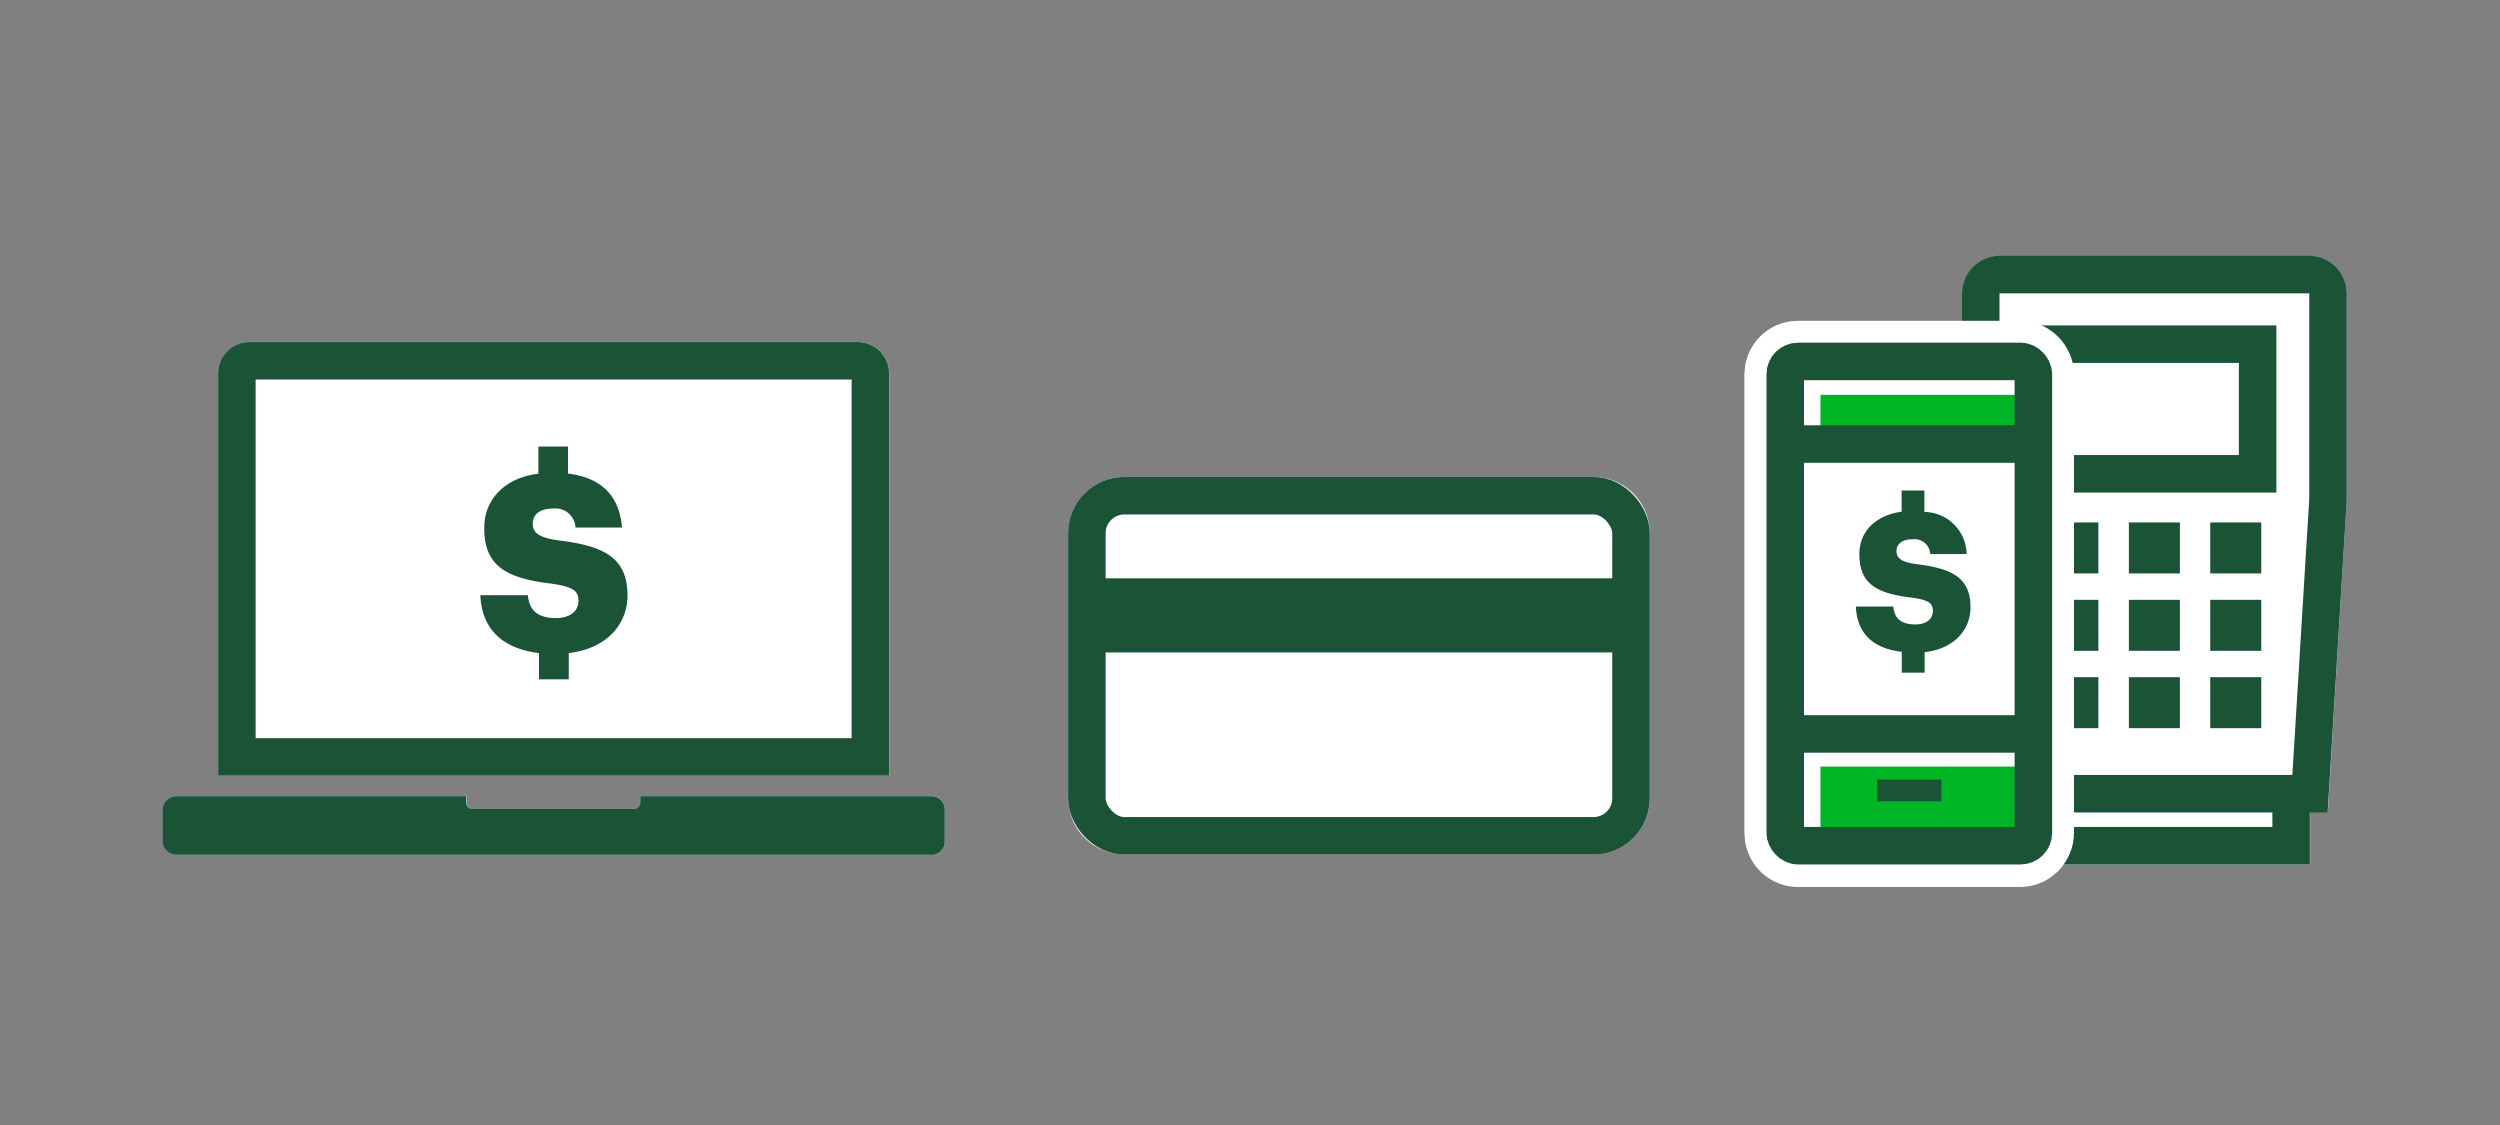<svg xmlns="http://www.w3.org/2000/svg" xmlns:xlink="http://www.w3.org/1999/xlink" width="200" height="90" viewBox="0 0 200 90">
  <rect x="0" y="0" width="200" height="90" fill="#808080" stroke="none"/>
  <defs>
    <clipPath id="clip-Merchant-services_smp_200x90">
      <rect width="200" height="90"/>
    </clipPath>
  </defs>
  <g id="Merchant-services_smp_200x90" clip-path="url(#clip-Merchant-services_smp_200x90)">
    <g id="FLT_ART_WORK" data-name="FLT ART WORK" transform="translate(0.23 0.955)">
      <path id="Path_789" data-name="Path 789" d="M187.51,22.51V39L186,64h-1.42v4.2H164.84a4.21,4.21,0,0,1-3.42,1.8H143.61a4.27,4.27,0,0,1-4.27-4.27V29a4.27,4.27,0,0,1,4.27-4.27h13.13v-2.2a3,3,0,0,1,3-3h24.77a3,3,0,0,1,3,2.98Z" fill="#fff"/>
      <path id="Path_790" data-name="Path 790" d="M70.91,28.91V61.1H17.22V28.91a2.51,2.51,0,0,1,2.5-2.5H68.41A2.5,2.5,0,0,1,70.91,28.91Z" fill="#fff"/>
      <path id="Path_791" data-name="Path 791" d="M75.35,63.8v2.57a1.05,1.05,0,0,1-1,1.06H13.9a1.12,1.12,0,0,1-1.12-1.12V63.86a1.12,1.12,0,0,1,1.12-1.12H37.1v.53a.46.46,0,0,0,.46.47h13a.46.46,0,0,0,.46-.47v-.53H74.3a1.05,1.05,0,0,1,1.05,1.06Z" fill="#fff"/>
      <path id="Path_792" data-name="Path 792" d="M131.75,41.7V62.9a4.49,4.49,0,0,1-4.5,4.5H89.73a4.5,4.5,0,0,1-4.5-4.5V41.7a4.51,4.51,0,0,1,4.5-4.5h37.52a4.5,4.5,0,0,1,4.5,4.5Z" fill="#fff"/>
      <path id="Path_793" data-name="Path 793" d="M184.57,62.54h-24.9L158.23,39V22.51a1.51,1.51,0,0,1,1.5-1.5H184.5a1.51,1.51,0,0,1,1.51,1.5V39Z" fill="none" stroke="#1a5336" stroke-miterlimit="10" stroke-width="3"/>
      <rect id="Rectangle_225" data-name="Rectangle 225" width="16.52" height="10.37" transform="translate(163.86 26.58)" fill="none" stroke="#1a5336" stroke-miterlimit="10" stroke-width="3"/>
      <rect id="Rectangle_226" data-name="Rectangle 226" width="4.08" height="4.08" transform="translate(163.56 40.84)" fill="#1a5336"/>
      <rect id="Rectangle_227" data-name="Rectangle 227" width="4.08" height="4.08" transform="translate(170.08 40.84)" fill="#1a5336"/>
      <rect id="Rectangle_228" data-name="Rectangle 228" width="4.08" height="4.08" transform="translate(176.59 40.84)" fill="#1a5336"/>
      <rect id="Rectangle_229" data-name="Rectangle 229" width="4.08" height="4.08" transform="translate(163.56 47.03)" fill="#1a5336"/>
      <rect id="Rectangle_230" data-name="Rectangle 230" width="4.08" height="4.08" transform="translate(170.08 47.03)" fill="#1a5336"/>
      <rect id="Rectangle_231" data-name="Rectangle 231" width="4.08" height="4.08" transform="translate(176.59 47.03)" fill="#1a5336"/>
      <rect id="Rectangle_232" data-name="Rectangle 232" width="4.08" height="4.08" transform="translate(163.56 53.22)" fill="#1a5336"/>
      <rect id="Rectangle_233" data-name="Rectangle 233" width="4.08" height="4.08" transform="translate(170.08 53.22)" fill="#1a5336"/>
      <rect id="Rectangle_234" data-name="Rectangle 234" width="4.08" height="4.08" transform="translate(176.59 53.22)" fill="#1a5336"/>
      <path id="Path_794" data-name="Path 794" d="M183.06,62.11V66.7H161.18V62.11" fill="none" stroke="#1a5336" stroke-miterlimit="10" stroke-width="3"/>
      <rect id="Rectangle_235" data-name="Rectangle 235" width="19.85" height="38.74" rx="1.02" transform="translate(142.59 27.96)" fill="#fff"/>
      <rect id="Rectangle_236" data-name="Rectangle 236" width="19.85" height="38.74" rx="1.02" transform="translate(142.59 27.96)" fill="none" stroke="#fff" stroke-miterlimit="10" stroke-width="6.5"/>
      <path id="Path_795" data-name="Path 795" d="M162.26,30.63v3.6H145.41v-3.6ZM145.41,66.37v-6h16.85v6Z" fill="#00b624"/>
      <rect id="Rectangle_237" data-name="Rectangle 237" width="19.85" height="38.74" rx="1.02" transform="translate(142.59 27.96)" fill="none" stroke="#1b5336" stroke-miterlimit="10" stroke-width="3"/>
      <line id="Line_195" data-name="Line 195" x2="19.84" transform="translate(142.59 34.57)" fill="none" stroke="#1b5336" stroke-miterlimit="10" stroke-width="3"/>
      <line id="Line_196" data-name="Line 196" x2="19.84" transform="translate(142.59 57.76)" fill="none" stroke="#1b5336" stroke-miterlimit="10" stroke-width="3"/>
      <rect id="Rectangle_238" data-name="Rectangle 238" width="5.15" height="1.74" transform="translate(149.93 61.41)" fill="#1b5336"/>
      <path id="Path_796" data-name="Path 796" d="M153.72,38.29V40a3.43,3.43,0,0,1,3.38,3.37h-2.91a1.26,1.26,0,0,0-1.44-1.18c-.83,0-1.26.39-1.26.94s.34.89,1.7,1.06c2.63.34,4.22,1,4.22,3.43,0,1.82-1.32,3.33-3.67,3.6v1.64h-1.83V51.19c-2.37-.28-3.58-1.53-3.67-3.62h3c.07.79.44,1.43,1.75,1.43.91,0,1.41-.44,1.41-1.09s-.41-.88-1.73-1.06c-2.94-.35-4.15-1.2-4.15-3.49,0-1.77,1.27-3.09,3.38-3.38V38.29Z" fill="#1a5336"/>
      <path id="Path_797" data-name="Path 797" d="M69.4,59.6H18.72V28.91a1,1,0,0,1,1-1H68.4a1,1,0,0,1,1,1Z" fill="none" stroke="#1a5336" stroke-linecap="square" stroke-miterlimit="10" stroke-width="3"/>
      <path id="Path_798" data-name="Path 798" d="M74.29,62.74H51v.53a.47.47,0,0,1-.46.47h-13a.47.47,0,0,1-.47-.47v-.53H13.89a1.12,1.12,0,0,0-1.12,1.12v2.45a1.12,1.12,0,0,0,1.12,1.12h60.4a1.05,1.05,0,0,0,1.06-1.06V63.8a1.06,1.06,0,0,0-1.06-1.06Z" fill="#1a5336"/>
      <path id="Path_799" data-name="Path 799" d="M45.21,34.77v2.16c2.62.32,4.1,1.72,4.32,4.32H45.81A1.61,1.61,0,0,0,44,39.73c-1.06,0-1.61.49-1.61,1.2s.43,1.14,2.18,1.36c3.37.43,5.4,1.28,5.4,4.39,0,2.33-1.69,4.26-4.7,4.61v2.1H42.89v-2.1c-3-.36-4.59-2-4.69-4.63H42c.09,1,.57,1.83,2.24,1.83,1.16,0,1.81-.57,1.81-1.4s-.53-1.12-2.22-1.36c-3.76-.45-5.32-1.53-5.32-4.46,0-2.26,1.63-4,4.33-4.33V34.77Z" fill="#1a5336"/>
      <rect id="Rectangle_239" data-name="Rectangle 239" width="43.53" height="27.21" rx="3" transform="translate(86.72 38.7)" fill="none" stroke="#1a5336" stroke-linecap="square" stroke-miterlimit="10" stroke-width="3"/>
      <rect id="Rectangle_240" data-name="Rectangle 240" width="43.42" height="5.93" transform="translate(86.83 45.31)" fill="#1a5336"/>
    </g>
  </g>
</svg>
